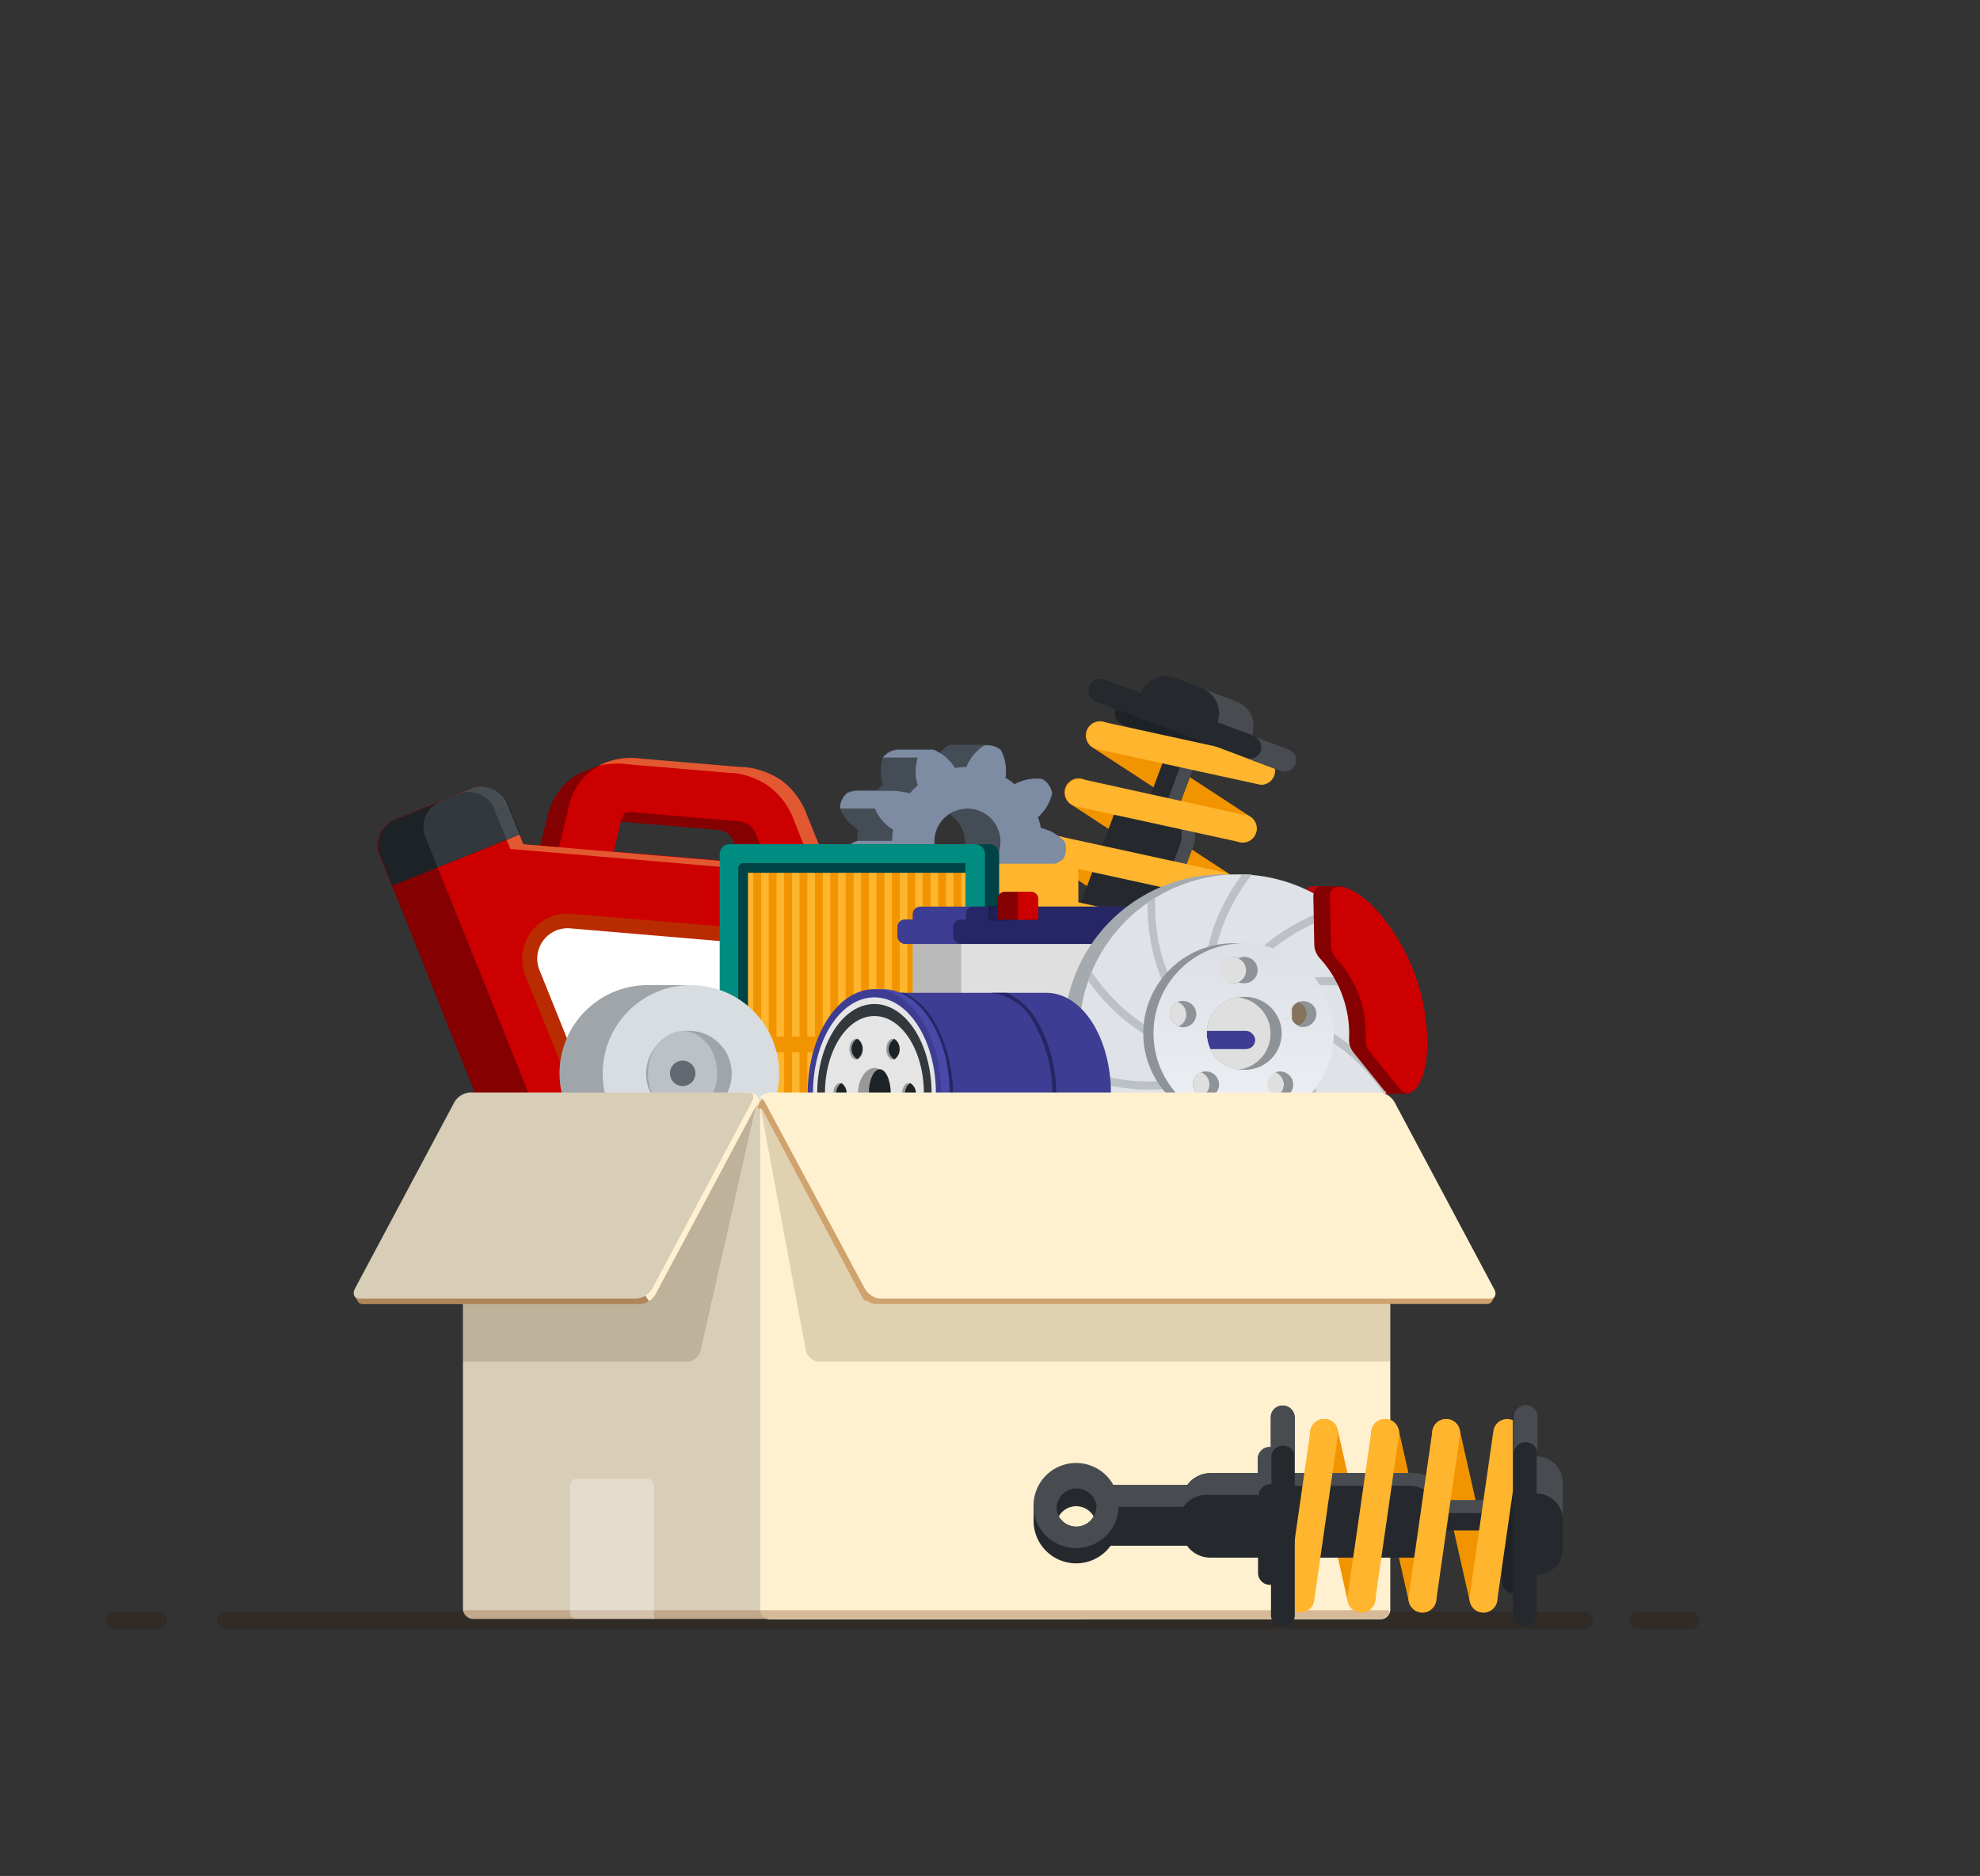 <svg xmlns="http://www.w3.org/2000/svg" xmlns:xlink="http://www.w3.org/1999/xlink" viewBox="0 0 166.5 157.77"><rect x="0" y="0" width="166.5" height="157.77" fill="#333333" stroke="none"/><defs><style>.cls-1{fill:#281400;opacity:0.25;}.cls-1,.cls-10,.cls-12,.cls-13,.cls-14,.cls-15,.cls-16,.cls-19,.cls-2,.cls-20,.cls-24,.cls-26,.cls-29,.cls-3,.cls-33,.cls-34,.cls-35,.cls-36,.cls-38,.cls-4,.cls-40,.cls-41,.cls-42,.cls-43,.cls-44,.cls-45,.cls-46,.cls-47,.cls-48,.cls-49,.cls-5,.cls-50,.cls-51,.cls-52,.cls-56,.cls-57,.cls-58,.cls-59,.cls-6,.cls-7,.cls-8,.cls-9{fill-rule:evenodd;}.cls-2{fill:#850000;}.cls-3{fill:#c00;}.cls-4{fill:#e25931;}.cls-11,.cls-5{fill:#1d2227;}.cls-6{fill:#b92b00;}.cls-37,.cls-59,.cls-7{fill:#fff;}.cls-55,.cls-8{fill:#33383d;}.cls-9{fill:#474c50;}.cls-10{fill:#f29400;}.cls-12{fill:#25292d;}.cls-13{fill:#484c51;}.cls-14,.cls-17{fill:#ffb52e;}.cls-15{fill:#444c56;}.cls-16{fill:#7d8ca2;}.cls-18{fill:#fcd175;}.cls-19{fill:#004346;}.cls-20{fill:#008c80;}.cls-21{fill:#9fa5a9;}.cls-22{fill:#d8dde1;}.cls-23,.cls-48{fill:#bcc1c6;}.cls-24{fill:#626970;}.cls-25{fill:#85735e;}.cls-26{fill:#b9b9b9;}.cls-27{fill:#2c5680;}.cls-28,.cls-51{fill:#3d3d93;}.cls-29{fill:#dfdfdf;}.cls-30,.cls-33{fill:#336698;}.cls-31,.cls-52{fill:#262666;}.cls-32{stroke:#000;stroke-miterlimit:22.93;stroke-width:0.22px;}.cls-32,.cls-41{opacity:0.15;}.cls-34{fill:#4683c1;}.cls-35{fill:#007fb9;}.cls-36{fill:#0095db;}.cls-37{opacity:0.1;}.cls-38{fill:#e18529;}.cls-39,.cls-43{fill:#d8cdb6;}.cls-40{fill:#fff1d0;}.cls-41{fill:#351b00;}.cls-42{fill:#b0855a;}.cls-44{fill:#cfa26e;}.cls-45{fill:#b60a0f;}.cls-46{fill:#a5aaaf;}.cls-47{fill:#dfe2e6;}.cls-49{fill:#8e9398;}.cls-50{fill:url(#GradientFill_5);}.cls-53{fill:#4949aa;}.cls-54{fill:#e5e5e5;}.cls-56{fill:#989898;}.cls-57{fill:#366ea0;}.cls-58{fill:#b08865;opacity:0.52;}.cls-59{opacity:0.3;}</style><linearGradient id="GradientFill_5" x1="104.54" y1="79.65" x2="104.54" y2="97.54" gradientUnits="userSpaceOnUse"><stop offset="0" stop-color="#dde0e6"/><stop offset="1" stop-color="#f0f4f8"/></linearGradient></defs><g id="Spare_Parts" data-name="Spare Parts"><path class="cls-1" d="M9.55,135.55h3.84a.73.73,0,0,1,0,1.45H9.55a.73.73,0,0,1,0-1.45Zm9.34,0H133.3a.73.73,0,0,1,0,1.45H18.89a.73.73,0,0,1,0-1.45Zm118.75,0h4.63a.73.73,0,0,1,0,1.45h-4.63A.73.73,0,0,1,137.64,135.55Z"/><path class="cls-2" d="M49.27,74.4a2.28,2.28,0,0,1-4.42-1.08L46,68.83a5.61,5.61,0,0,1,2-3.33,4.32,4.32,0,0,1,1.23-.67L51,64.11a6,6,0,0,1,2.76-.29l8.63.73.28,0a6.79,6.79,0,0,1,2.94,1.07,6.25,6.25,0,0,1,2.2,2.94l3.14,7.79a2.18,2.18,0,0,1-1.15,2.93l-1.87.75a2.28,2.28,0,0,1-3-1.26L61.78,71a2,2,0,0,0-.58-.91,2.51,2.51,0,0,0-1-.31l-8.62-.73a1.52,1.52,0,0,0-.88.07,1.54,1.54,0,0,0-.33.77Z"/><path class="cls-2" d="M63.14,73.75c2.68.23,4.63,1.51,5.37,3.36l6.55,16.25c.67,1.65-.47,3.69-2.53,4.52l-22.19,8.94c-2.06.83-4.29.16-5-1.49l-8-19.86-2-5.06-3.51-8.7a2.37,2.37,0,0,1,1.61-2.87L37,67.4a2.35,2.35,0,0,1,3.14.95l1.45,3.58Z"/><path class="cls-3" d="M70.91,76.15l.08.21,6.47,16c.67,1.66-.48,3.69-2.54,4.52L54.2,105.27c-2.07.83-4.3.16-5-1.5Q42.47,87,35.68,70.16a2.37,2.37,0,0,1,1.61-2.87l2.12-.85a2.37,2.37,0,0,1,3.15.94L44,71l3,.26.77-3.13a5.18,5.18,0,0,1,6-4.3l8.63.73.28,0a6.79,6.79,0,0,1,2.94,1.07,6.2,6.2,0,0,1,2.2,2.94l3.06,7.58Zm-19.3-4.54,13,1.1-1-2.44a2,2,0,0,0-.58-.9,2.51,2.51,0,0,0-1-.31l-8.62-.73a1.52,1.52,0,0,0-.88.07,1.5,1.5,0,0,0-.33.77Z"/><path class="cls-4" d="M50.35,64.4a5.86,5.86,0,0,1,3.45-.61l8.63.73.28,0a6.79,6.79,0,0,1,2.94,1.07,6.2,6.2,0,0,1,2.2,2.94l2.88,7.12h0a4.54,4.54,0,0,1,.21.45l6.55,16.24c.67,1.66-.48,3.69-2.54,4.52l-1.09.44c2.07-.83,3.21-2.86,2.54-4.52L69.82,76.59c-.75-1.86-2.69-3.14-5.38-3.36L42.92,71.4l-1.45-3.58a2.37,2.37,0,0,0-3.15-.95l1.09-.43a2.37,2.37,0,0,1,3.15.94L44,71l21.53,1.83a7.72,7.72,0,0,1,3.12.89L66.77,69a6.22,6.22,0,0,0-2.21-2.94A6.66,6.66,0,0,0,61.62,65l-.28,0-8.62-.73A6.67,6.67,0,0,0,50.35,64.4Z"/><path class="cls-5" d="M33,74.49l-1.12-2.78a2.37,2.37,0,0,1,1.61-2.87l6-2.4a2.37,2.37,0,0,1,3.15.94l1.12,2.78Z"/><path class="cls-6" d="M63.54,78.14a5.75,5.75,0,0,1,4.62,3.52l3.33,8.26a3.77,3.77,0,0,1-2.08,4.9l-13.78,5.55a3.77,3.77,0,0,1-4.9-2.08L44.15,82a3.82,3.82,0,0,1,4-5.14Z"/><path class="cls-7" d="M63.44,79.39,48,78.08a2.56,2.56,0,0,0-2.67,3.42l6.57,16.32a2.53,2.53,0,0,0,3.27,1.39l13.78-5.56a2.51,2.51,0,0,0,1.39-3.26L67,82.13A4.5,4.5,0,0,0,63.44,79.39Z"/><path class="cls-8" d="M36.8,72.94l-1.12-2.78a2.37,2.37,0,0,1,1.61-2.87l2.12-.85a2.37,2.37,0,0,1,3.15.94l1.12,2.78Z"/><path class="cls-9" d="M38.32,66.87l1.09-.43a2.37,2.37,0,0,1,3.15.94l1.12,2.78-1.09.44-1.12-2.78A2.37,2.37,0,0,0,38.32,66.87Z"/><path class="cls-10" d="M91.86,62.85a1.17,1.17,0,0,1,1.28-2l12,7.83a1.17,1.17,0,1,1-1.28,2l-12-7.82Zm-1.8,4.8,12,7.83a1.17,1.17,0,0,0,1.28-2l-12-7.83a1.17,1.17,0,0,0-1.28,2Zm-1.8,4.81,11.95,7.82a1.16,1.16,0,0,0,1.62-.34,1.18,1.18,0,0,0-.34-1.62L89.54,70.5a1.17,1.17,0,0,0-1.28,2Z"/><rect class="cls-11" x="98.67" y="55.06" width="2.77" height="13.01" rx="0.93" transform="translate(7.31 133.66) rotate(-69.46)"/><path class="cls-12" d="M92.67,88.55l-3,8.11a2.56,2.56,0,0,1-3.29,1.5h0a2.56,2.56,0,0,1-1.49-3.29l3-8.11a2.42,2.42,0,0,1-.26-2.19l6-15.95a2.41,2.41,0,0,1,3.1-1.41l-.11,0,1.88-5,2.4.9-1.88,5-.12,0a2.41,2.41,0,0,1,1.41,3.1l-6,15.95a2.42,2.42,0,0,1-1.64,1.48ZM87.41,95a1.68,1.68,0,0,0-1.07,2.84A1.68,1.68,0,0,0,87.41,95Z"/><path class="cls-13" d="M92.72,88.55,90.5,94.46a9.5,9.5,0,0,0-1.58-1l2-5.24a2.44,2.44,0,0,0,1.64-1.48l2-5.43.9-.24,3.76-10a2.42,2.42,0,0,0-1.41-3.1l.12,0,1.88-5-1.39-.52.1-.27,2.4.9-1.88,5-.11,0a2.43,2.43,0,0,1,1.41,3.11l-6,15.94a2.38,2.38,0,0,1-1.63,1.48Zm2.85-21.47.06,0,0,0Z"/><path class="cls-12" d="M87.69,92.83a3.57,3.57,0,0,1-1,6.91l-.11.3-1.36-.52a3.57,3.57,0,1,1,2.5-6.69ZM87.55,95a1.68,1.68,0,0,0-1.07,2.84A1.68,1.68,0,0,0,87.55,95Z"/><path class="cls-13" d="M89.06,93.34a3.58,3.58,0,1,1-4.6,2.09,3.56,3.56,0,0,1,4.6-2.09ZM87.55,95a1.68,1.68,0,0,0-1.07,2.84A1.68,1.68,0,0,0,87.55,95Z"/><path class="cls-12" d="M88.29,95.07a1.75,1.75,0,0,0-.74-.1,1.68,1.68,0,0,1-1.07,2.84,1.6,1.6,0,0,0,.63.41,1.68,1.68,0,0,0,1.18-3.15Z"/><path class="cls-14" d="M106.5,63.75A1.17,1.17,0,0,1,106,66L92.25,63a1.17,1.17,0,0,1,.5-2.29l13.75,3Zm-1.8,4.8L91,65.53a1.17,1.17,0,0,0-.5,2.29l13.74,3a1.17,1.17,0,1,0,.51-2.29Zm-1.8,4.8a1.17,1.17,0,1,1-.51,2.29l-13.74-3a1.17,1.17,0,0,1,.5-2.29l13.75,3Zm-1.8,4.81-13.75-3a1.17,1.17,0,0,0-.5,2.29l13.74,3a1.17,1.17,0,1,0,.51-2.29Z"/><path class="cls-12" d="M85,78.12l2.33.88,0,.08h0a1,1,0,0,0,.6,1.33l9,3.36a1,1,0,0,0,1.33-.6h0a.29.29,0,0,0,0-.09l2.34.87a1,1,0,0,0,1.24-.56h0a1,1,0,0,0-.57-1.24L85.66,76.32a1,1,0,0,0-1.24.56h0A1,1,0,0,0,85,78.12Z"/><path class="cls-12" d="M105.27,61.87A2.21,2.21,0,0,0,104,59l-5.21-2a2.23,2.23,0,0,0-2.84,1.29l-3.1-1.16a1,1,0,0,0-1.24.56h0A1,1,0,0,0,92.14,59l15.56,5.83a1,1,0,0,0,1.24-.57h0a1,1,0,0,0-.57-1.24Z"/><path class="cls-13" d="M93.92,82.68l2.93,1.09a1,1,0,0,0,1.33-.6h0a.29.29,0,0,0,0-.09l2.34.87a1,1,0,0,0,1.24-.56h0a1,1,0,0,0-.57-1.24l-2.92-1.1a1,1,0,0,1-.68,1.81L95.28,82l0,.09h0a1,1,0,0,1-1.33.61Zm11.35-20.81A2.21,2.21,0,0,0,104,59l-2.92-1.1a2.23,2.23,0,0,1,1.3,2.84l2.92,1.09Zm-.5,1.87,2.93,1.1a1,1,0,0,0,1.24-.57h0a1,1,0,0,0-.57-1.24l-2.92-1.09a1,1,0,0,1,.56,1.24h0A1,1,0,0,1,104.77,63.74Z"/><path class="cls-15" d="M75.44,78a3.52,3.52,0,0,0-.83,1.85H71.85a2.07,2.07,0,0,0-.35,0A1.71,1.71,0,0,0,70.57,81a4,4,0,0,0,1.09,2.13,5.43,5.43,0,0,0-.18.82,3.86,3.86,0,0,0-1.89,1.42,1.72,1.72,0,0,0,.32,1.45,3.93,3.93,0,0,0,2.35.47,4.2,4.2,0,0,0,.52.66,3.93,3.93,0,0,0-.07,2.36A1.73,1.73,0,0,0,74,91h2.91V89.62A3.44,3.44,0,0,0,78.52,91a.27.27,0,0,0,.13,0h2.93c0-4.07.2-8,2.1-11.16H80.84a1,1,0,0,1-.7-.67h1.65V76.5a3.3,3.3,0,0,0,1.82.64h2.93c0-3.23-3.51-8.41-3.51-14.5-1,0-2,0-3,0a.53.53,0,0,0-.2,0c-1.39.73-1.38,2.67-1.38.35H75.48a1.77,1.77,0,0,0-1.23.65,3.8,3.8,0,0,0,0,2.34c-.17.15-.33.3-.48.46H72.1a2.34,2.34,0,0,0-.83.18A1.67,1.67,0,0,0,70.64,68a3.8,3.8,0,0,0,1.53,1.78,5.86,5.86,0,0,0-.08.94,3.77,3.77,0,0,0-1.82,1.49,1.66,1.66,0,0,0,.39,1.43A2.57,2.57,0,0,0,72,74h1a8,8,0,0,0,.53.76,3.85,3.85,0,0,0-.43,2.31,1.73,1.73,0,0,0,1.17.85Zm2-.26h-.27c0-1.14,0-.71.27,0Zm2.39-9.27a2.8,2.8,0,0,1,0,4.75,2.8,2.8,0,0,1,0-4.75Zm-2.1,14.46a2.1,2.1,0,0,1,.48.58,2.26,2.26,0,0,1-.48,2.83,2.44,2.44,0,0,1-.47-.58A2.25,2.25,0,0,1,77.75,82.89Z"/><path class="cls-16" d="M81.24,64.51a5.64,5.64,0,0,0-.93.08,3.9,3.9,0,0,0-1.78-1.53l-.11,0H75.48a1.77,1.77,0,0,0-1.23.65h2.93a3.8,3.8,0,0,0,0,2.34,7.06,7.06,0,0,0-.67.67,6.7,6.7,0,0,0-1.5-.21H72.1a2.34,2.34,0,0,0-.83.18A1.67,1.67,0,0,0,70.64,68h2.93a3.8,3.8,0,0,0,1.53,1.78,5.86,5.86,0,0,0-.08.94H72.09a3.77,3.77,0,0,0-1.82,1.49H73.2a1.66,1.66,0,0,0,.39,1.43A3.83,3.83,0,0,0,75.9,74a5.91,5.91,0,0,0,.54.77A3.85,3.85,0,0,0,76,77.11a1.7,1.7,0,0,0,1.21.85,3.83,3.83,0,0,0,2-1.2,6.75,6.75,0,0,0,.91.24,3.77,3.77,0,0,0,1.15,2,1.68,1.68,0,0,0,1.48-.13,3.87,3.87,0,0,0,.77-2.21,7.38,7.38,0,0,0,.85-.4,3.83,3.83,0,0,0,2.2.83,1.69,1.69,0,0,0,1.05-1,3.83,3.83,0,0,0-.83-2.2,6,6,0,0,0,.4-.85,3.81,3.81,0,0,0,2.21-.78,1.68,1.68,0,0,0,.13-1.48,3.82,3.82,0,0,0-2-1.14,6.39,6.39,0,0,0-.25-.91,3.83,3.83,0,0,0,1.2-2,1.71,1.71,0,0,0-.85-1.22,3.85,3.85,0,0,0-2.31.44,5.91,5.91,0,0,0-.77-.54,3.8,3.8,0,0,0-.38-2.32,1.69,1.69,0,0,0-1.43-.38,3.88,3.88,0,0,0-1.49,1.82Zm-6.63,15.3h0a4.13,4.13,0,0,1,2.11.61,4.86,4.86,0,0,1,.76-.37,3.94,3.94,0,0,1,1-2.18,1.7,1.7,0,0,1,1.49,0,3.89,3.89,0,0,1,1,2.15,5.28,5.28,0,0,1,.83.4,3.9,3.9,0,0,1,2.32-.57A1.68,1.68,0,0,1,85,81a3.8,3.8,0,0,1-1.11,2.08,1.42,1.42,0,0,1,.07.22,6,6,0,0,1,.12.61,3.89,3.89,0,0,1,1.89,1.46,1.67,1.67,0,0,1-.34,1.44,3.93,3.93,0,0,1-2.33.44,4.2,4.2,0,0,1-.52.66,4,4,0,0,1,0,2.39,1.63,1.63,0,0,1-1.34.63,3.85,3.85,0,0,1-1.8-1.53,5.89,5.89,0,0,1-.84,0A4,4,0,0,1,77,91a1.7,1.7,0,0,1-1.33-.66A3.93,3.93,0,0,1,75.71,88a4.2,4.2,0,0,1-.52-.66,3.93,3.93,0,0,1-2.35-.47,1.83,1.83,0,0,1-.37-1.31H69.54a.38.38,0,0,1,0-.14A3.86,3.86,0,0,1,71.48,84h2.93a5.43,5.43,0,0,1,.18-.82A4,4,0,0,1,73.5,81v-.06H70.57a1.75,1.75,0,0,1,.93-1.1,2.07,2.07,0,0,1,.35,0h2.76Zm3.14,3.08a2.27,2.27,0,0,0,0,3.39h0a2.27,2.27,0,0,0,2.61.25,2.26,2.26,0,0,0-2.26-3.91,2.81,2.81,0,0,0-.35.25Zm2.1-14.46A3.18,3.18,0,0,1,81.34,68a2.79,2.79,0,1,1,0,5.58,2.67,2.67,0,0,1-1.45-.42,2.8,2.8,0,0,1,0-4.75Z"/><rect class="cls-17" x="61.67" y="72.64" width="29.01" height="30.41" rx="0.73"/><rect class="cls-18" x="62.53" y="71.84" width="20.66" height="32"/><path class="cls-19" d="M82.37,72.67h-19V103h19V72.67ZM62.53,71H83.2a.83.83,0,0,1,.82.83v32a.83.83,0,0,1-.82.83H62.53a.83.83,0,0,1-.82-.83v-32A.83.83,0,0,1,62.53,71Z"/><rect class="cls-17" x="61.35" y="71.84" width="20.66" height="32"/><path class="cls-20" d="M81.19,72.67h-19V103h19V72.67ZM61.35,71H82a.83.83,0,0,1,.83.83v32a.83.83,0,0,1-.83.83H61.35a.83.83,0,0,1-.83-.83v-32A.83.83,0,0,1,61.35,71Z"/><polygon class="cls-10" points="77.59 102.69 77.59 88.5 76.96 88.5 76.96 102.69 76.3 102.69 76.3 88.5 75.66 88.5 75.66 102.69 75 102.69 75 88.5 74.37 88.5 74.37 102.69 73.7 102.69 73.7 88.5 73.07 88.5 73.07 102.69 72.41 102.69 72.41 88.5 71.78 88.5 71.78 102.69 71.11 102.69 71.11 88.5 70.48 88.5 70.48 102.69 69.82 102.69 69.82 88.5 69.19 88.5 69.19 102.69 68.53 102.69 68.53 88.5 67.89 88.5 67.89 102.69 67.23 102.69 67.23 88.5 66.6 88.5 66.6 102.69 65.94 102.69 65.94 88.5 65.3 88.5 65.3 102.69 64.64 102.69 64.64 88.5 64.01 88.5 64.01 102.69 63.34 102.69 63.34 88.5 62.53 88.5 62.53 87.18 63.34 87.18 63.34 72.99 64.01 72.99 64.01 87.18 64.64 87.18 64.64 72.99 65.3 72.99 65.3 87.18 65.94 87.18 65.94 72.99 66.6 72.99 66.6 87.18 67.23 87.18 67.23 72.99 67.89 72.99 67.89 87.18 68.53 87.18 68.53 72.99 69.19 72.99 69.19 87.18 69.82 87.18 69.82 72.99 70.48 72.99 70.48 87.18 71.11 87.18 71.11 72.99 71.78 72.99 71.78 87.18 72.41 87.18 72.41 72.99 73.07 72.99 73.07 87.18 73.7 87.18 73.7 72.99 74.37 72.99 74.37 87.18 75 87.18 75 72.99 75.66 72.99 75.66 87.18 76.3 87.18 76.3 72.99 76.96 72.99 76.96 87.18 77.59 87.18 77.59 72.99 78.25 72.99 78.25 87.18 78.89 87.18 78.89 72.99 79.55 72.99 79.55 87.18 80.18 87.18 80.18 72.99 80.84 72.99 80.84 87.18 81.19 87.18 81.19 88.5 80.84 88.5 80.84 102.69 80.18 102.69 80.18 88.5 79.55 88.5 79.55 102.69 78.89 102.69 78.89 88.5 78.25 88.5 78.25 102.69 77.59 102.69"/><path class="cls-19" d="M81.19,73.4H62.9v28.88H81.19v.83H62.49a.41.41,0,0,1-.41-.42V73a.41.41,0,0,1,.41-.41h18.7Z"/><rect class="cls-21" x="54.12" y="82.85" width="4.07" height="2.7" rx="0.08"/><rect class="cls-21" x="54.12" y="95" width="4.07" height="2.7" rx="0.08"/><circle class="cls-21" cx="54.47" cy="90.27" r="7.42"/><circle class="cls-22" cx="58.1" cy="90.27" r="7.42"/><circle class="cls-21" cx="58.1" cy="90.27" r="3.61" transform="matrix(0.13, -0.99, 0.99, 0.13, -38.99, 136.08)"/><ellipse class="cls-23" cx="57.4" cy="90.27" rx="2.91" ry="3.55"/><path class="cls-24" d="M57.4,91.34a1.07,1.07,0,1,0-1.06-1.07A1.07,1.07,0,0,0,57.4,91.34Z"/><circle class="cls-25" cx="104.77" cy="88.82" r="9.68" transform="translate(-15.23 155.66) rotate(-69.41)"/><path class="cls-26" d="M76.75,79.39H106l2.69,17.54H76.75Z"/><rect class="cls-27" x="75.79" y="95.96" width="29.73" height="1.98" rx="0.63"/><rect class="cls-28" x="76.75" y="76.25" width="20.19" height="2.06" rx="0.63"/><rect class="cls-28" x="75.46" y="77.33" width="29.73" height="2.06" rx="0.63"/><path class="cls-29" d="M80.83,79.39h27.81V97.94H80.83Z"/><rect class="cls-30" x="79.87" y="95.97" width="29.73" height="1.96" rx="0.63"/><rect class="cls-31" x="81.22" y="76.25" width="27.43" height="2.06" rx="0.63"/><rect class="cls-32" x="99.97" y="76.25" width="1.54" height="1.09"/><rect class="cls-31" x="80.15" y="77.33" width="29.73" height="2.06" rx="0.63"/><polygon class="cls-33" points="75.94 96.19 76.75 95.62 80.83 95.62 80.83 96.19 75.94 96.19"/><polygon class="cls-34" points="80.03 96.19 80.83 95.62 108.64 95.62 109.44 96.19 80.03 96.19"/><path class="cls-35" d="M101.26,75h2.17a.64.64,0,0,1,.63.64v1.71h-3.44V75.62A.64.64,0,0,1,101.26,75Z"/><path class="cls-36" d="M102.34,75h1.09a.64.64,0,0,1,.63.64v1.71h-1.72Z"/><rect class="cls-32" x="83.19" y="76.25" width="1.54" height="1.09"/><path class="cls-2" d="M84.5,75h2.17a.64.64,0,0,1,.64.64v1.71H83.87V75.62A.64.64,0,0,1,84.5,75Z"/><path class="cls-3" d="M85.59,75h1.08a.64.64,0,0,1,.64.64v1.71H85.59Z"/><rect class="cls-37" x="98.64" y="77.33" width="10" height="1.01" rx="0.51"/><polygon class="cls-38" points="93.99 83.38 96.52 83.38 94.99 86.78 97.36 86.78 93 93.05 94.38 88.13 92.73 88.13 93.99 83.38"/><path class="cls-33" d="M85.29,86.7h1.27V85.43a.77.77,0,0,1,.76-.77h0a.78.78,0,0,1,.77.77V86.7h1.27a.76.76,0,0,1,.76.76h0a.77.77,0,0,1-.76.77H88.09V89.5a.77.77,0,0,1-.77.76h0a.76.76,0,0,1-.76-.76V88.23H85.29a.78.78,0,0,1-.77-.77h0A.77.77,0,0,1,85.29,86.7Z"/><rect class="cls-28" x="100.08" y="86.7" width="5.47" height="1.53" rx="0.77"/><rect class="cls-39" x="38.93" y="92.94" width="52.99" height="43.21" rx="0.83"/><path class="cls-40" d="M116.08,93a.83.83,0,0,1,.83.83v41.53a.83.83,0,0,1-.83.83H64.76a.84.84,0,0,1-.84-.83V92.94Z"/><path class="cls-41" d="M38.93,114.52H57.86a1.28,1.28,0,0,0,1.07-1l4.55-20.13c.12-.57-.15-1-.61-1-16.06,0-23.94.54-23.94,15.69Z"/><path class="cls-40" d="M53.86,109.68a1.64,1.64,0,0,0,1.27-.84l8.48-15.9h.28c0-.63-.24-1.06-1-1.06l-23.18.47c-.45,0-1.63.45-1.27.83Z"/><path class="cls-42" d="M30.53,109.68H53.86a1.42,1.42,0,0,0,.72-.25l-5.7-8.16-14.91.4L29.81,109l.33.53A.52.52,0,0,0,30.53,109.68Z"/><path class="cls-43" d="M30.24,109.21H53.57a1.66,1.66,0,0,0,1.28-.84L63.2,92.71c.21-.39.24-.83-.31-.83H39.48a1.67,1.67,0,0,0-1.28.83l-8.35,15.66C29.61,108.83,29.79,109.21,30.24,109.21Z"/><path class="cls-41" d="M116.91,114.51H68.74a1.22,1.22,0,0,1-1-1.06L63.92,92.94c2.5-2.06,46.15-.5,53-.44Z"/><path class="cls-44" d="M125,109.67H73.66a1.4,1.4,0,0,1-.76-.28h0l0,0h-.19l0,0h0l0,0h0l0,0h0l-.1-.11h0l-.1-.17h0v0l-8.46-15.9a.26.26,0,0,1-.31,0c0-1,1.09-.94,1.35-.94l50.79.35c.43-.17,1,.37,1.28.83L125.72,109l-.31.51A.49.49,0,0,1,125,109.67Z"/><path class="cls-45" d="M118,81.66a16.85,16.85,0,0,0-2.86-4.89c-1.25-1.47-2.52-2.25-3.34-2.24h-1.36c-.49,0-.79.32-.78.92l.08,4a1.74,1.74,0,0,0,.4,1.06,9.5,9.5,0,0,1,2.52,6.94,1.75,1.75,0,0,0,.38,1.07l2.48,3.07a.91.91,0,0,0,.68.4h1.38c.63-.51,1.36-2.77,1.37-4.7A16.78,16.78,0,0,0,118,81.66Z"/><path class="cls-46" d="M102.84,73.54A13.37,13.37,0,1,1,89.47,86.9a13.37,13.37,0,0,1,13.37-13.36Zm4.67,18.56a1.1,1.1,0,0,0,.24-1.54,1.13,1.13,0,0,0-.49-.38,1.49,1.49,0,0,0-.24.14,1.11,1.11,0,0,0,.24,1.91,1.19,1.19,0,0,0,.25-.13Zm1.69-5.81a1.1,1.1,0,0,0,0-2.05,1.1,1.1,0,0,0-.65,1.36,1.11,1.11,0,0,0,.65.69Zm-5.06-5.73a1.1,1.1,0,1,0,.7,1,1.1,1.1,0,0,0-.7-1ZM101,90.18a1,1,0,0,0-.48.38,1.1,1.1,0,0,0,.24,1.54,1.41,1.41,0,0,0,.24.13,1.06,1.06,0,0,0,.49-.38,1.09,1.09,0,0,0-.24-1.53,1.23,1.23,0,0,0-.25-.14Zm-1.93-5.94a1.08,1.08,0,0,0-.64.68,1.11,1.11,0,0,0,.64,1.37,1.11,1.11,0,0,0,0-2.05Zm5.09,5.7a3.06,3.06,0,1,0-2.68-3A3.05,3.05,0,0,0,104.17,89.94Z"/><path class="cls-47" d="M104.13,73.54A13.37,13.37,0,1,1,90.76,86.9a13.37,13.37,0,0,1,13.37-13.36Zm3.38,18.56a1.1,1.1,0,0,0,.24-1.54,1.13,1.13,0,0,0-.49-.38,1.49,1.49,0,0,0-.24.14,1.11,1.11,0,0,0,.24,1.91,1.19,1.19,0,0,0,.25-.13Zm1.69-5.81a1.1,1.1,0,0,0,0-2.05,1.1,1.1,0,0,0-.65,1.36,1.11,1.11,0,0,0,.65.69Zm-5.06-5.73a1.1,1.1,0,1,0,.7,1,1.1,1.1,0,0,0-.7-1ZM101,90.18a1,1,0,0,0-.48.38,1.1,1.1,0,0,0,.24,1.54,1.41,1.41,0,0,0,.24.13,1.06,1.06,0,0,0,.49-.38,1.09,1.09,0,0,0-.24-1.53,1.23,1.23,0,0,0-.25-.14Zm-1.93-5.94a1.08,1.08,0,0,0-.64.68,1.11,1.11,0,0,0,.64,1.37,1.11,1.11,0,0,0,0-2.05Zm5.09,5.7a3.06,3.06,0,1,0-2.68-3A3.05,3.05,0,0,0,104.17,89.94Z"/><path class="cls-48" d="M104.45,73.54l.82,0h0a16.89,16.89,0,0,0-1.87,3,15,15,0,0,0-1.14,3.22.34.34,0,0,1-.41.26.33.33,0,0,1-.25-.41,15.37,15.37,0,0,1,1.2-3.37,17,17,0,0,1,1.66-2.71Zm7.79,2.74c.22.16.43.34.64.52h0a17.47,17.47,0,0,0-3.25,1.29A15,15,0,0,0,106.8,80a.34.34,0,0,1-.45-.51,15.69,15.69,0,0,1,3-2,16.86,16.86,0,0,1,2.93-1.21Zm4.7,6.8c.08.26.15.52.21.79h0a17.24,17.24,0,0,0-3.39-.87,15,15,0,0,0-3.42-.09.34.34,0,0,1-.37-.31.35.35,0,0,1,.31-.37,15.88,15.88,0,0,1,3.58.1,17,17,0,0,1,3.09.75Zm-.19,8.26c-.09.26-.19.51-.3.76h0a16.69,16.69,0,0,0-2.23-2.69,15.24,15.24,0,0,0-2.71-2.08.34.34,0,0,1,.34-.59,15.14,15.14,0,0,1,2.84,2.19,17.35,17.35,0,0,1,2.07,2.42Zm-5,6.56a17.36,17.36,0,0,0-.25-3.16,15.42,15.42,0,0,0-1-3.44.34.34,0,0,0-.44-.18.33.33,0,0,0-.18.45,15.07,15.07,0,0,1,1,3.28,16.8,16.8,0,0,1,.22,3.49h0a8.18,8.18,0,0,0,.69-.45Zm-7.91,2.37-.82,0h0a16.89,16.89,0,0,0,1.87-3A15,15,0,0,0,106,94a.33.33,0,0,1,.4-.25.35.35,0,0,1,.26.41,16.1,16.1,0,0,1-1.2,3.37,17.75,17.75,0,0,1-1.66,2.71ZM96,97.53c-.22-.16-.43-.34-.64-.52h0a17.2,17.2,0,0,0,3.25-1.29,15,15,0,0,0,2.82-1.94.34.34,0,0,1,.48,0,.34.34,0,0,1,0,.48,15.62,15.62,0,0,1-3,2A17.29,17.29,0,0,1,96,97.53Zm-4.7-6.8c-.08-.26-.15-.52-.21-.79h0a17.24,17.24,0,0,0,3.39.87,15,15,0,0,0,3.42.09.33.33,0,0,1,.37.31.34.34,0,0,1-.31.37,15.88,15.88,0,0,1-3.58-.1,17.37,17.37,0,0,1-3.09-.75Zm.2-8.26c.09-.26.19-.51.29-.76h0a16.7,16.7,0,0,0,2.23,2.68,14.91,14.91,0,0,0,2.72,2.09.34.34,0,0,1-.35.59,16,16,0,0,1-2.84-2.19,17.19,17.19,0,0,1-2.06-2.42Zm5-6.56a17.36,17.36,0,0,0,.25,3.16,15.42,15.42,0,0,0,1,3.44.34.34,0,0,0,.63-.27,14,14,0,0,1-1-3.28,16.8,16.8,0,0,1-.23-3.49h0Q96.88,75.67,96.53,75.91Z"/><path class="cls-49" d="M103.72,79.33a7.58,7.58,0,1,1-7.58,7.57,7.58,7.58,0,0,1,7.58-7.57Zm3.79,12.77a1.1,1.1,0,0,0,.24-1.54,1.13,1.13,0,0,0-.49-.38,1.49,1.49,0,0,0-.24.14,1.11,1.11,0,0,0,.24,1.91,1.19,1.19,0,0,0,.25-.13Zm1.69-5.81a1.1,1.1,0,0,0,0-2.05,1.1,1.1,0,0,0-.65,1.36,1.11,1.11,0,0,0,.65.69Zm-5.06-5.73a1.1,1.1,0,1,0,.7,1,1.1,1.1,0,0,0-.7-1ZM101,90.18a1,1,0,0,0-.48.38,1.1,1.1,0,0,0,.24,1.54,1.41,1.41,0,0,0,.24.13,1.06,1.06,0,0,0,.49-.38,1.09,1.09,0,0,0-.24-1.53,1.23,1.23,0,0,0-.25-.14Zm-1.93-5.94a1.08,1.08,0,0,0-.64.68,1.11,1.11,0,0,0,.64,1.37,1.11,1.11,0,0,0,0-2.05Zm5.09,5.7a3.06,3.06,0,1,0-2.68-3A3.05,3.05,0,0,0,104.17,89.94Z"/><path class="cls-50" d="M104.54,79.33A7.58,7.58,0,1,1,97,86.9a7.57,7.57,0,0,1,7.57-7.57Zm3,12.77a1.1,1.1,0,0,0,.24-1.54,1.13,1.13,0,0,0-.49-.38,1.49,1.49,0,0,0-.24.14,1.11,1.11,0,0,0,.24,1.91,1.19,1.19,0,0,0,.25-.13Zm1.69-5.81a1.1,1.1,0,0,0,0-2.05,1.1,1.1,0,0,0-.65,1.36,1.11,1.11,0,0,0,.65.69Zm-5.06-5.73a1.1,1.1,0,1,0,.7,1,1.1,1.1,0,0,0-.7-1ZM101,90.18a1,1,0,0,0-.48.38,1.1,1.1,0,0,0,.24,1.54,1.41,1.41,0,0,0,.24.13,1.06,1.06,0,0,0,.49-.38,1.09,1.09,0,0,0-.24-1.53,1.23,1.23,0,0,0-.25-.14Zm-1.93-5.94a1.08,1.08,0,0,0-.64.68,1.11,1.11,0,0,0,.64,1.37,1.11,1.11,0,0,0,0-2.05Zm5.09,5.7a3.06,3.06,0,1,0-2.68-3A3.05,3.05,0,0,0,104.17,89.94Z"/><path class="cls-49" d="M104.54,83.85a3.06,3.06,0,1,1,0,6.11,2.3,2.3,0,0,1-.37,0,3.06,3.06,0,0,0,0-6.07A2.3,2.3,0,0,1,104.54,83.85Z"/><path class="cls-49" d="M108.32,92.1a1.1,1.1,0,0,1-1.06.13,1.19,1.19,0,0,0,.25-.13,1.1,1.1,0,0,0,.24-1.54,1.13,1.13,0,0,0-.49-.38,1.11,1.11,0,0,1,1.06,1.92Z"/><path class="cls-49" d="M101,90.18a1.13,1.13,0,0,1,1.06.14,1.09,1.09,0,0,1,.24,1.53,1.1,1.1,0,0,1-1.3.38,1.06,1.06,0,0,0,.49-.38,1.09,1.09,0,0,0-.24-1.53,1.23,1.23,0,0,0-.25-.14Z"/><path class="cls-49" d="M99.08,84.24a1.13,1.13,0,0,1,.75,0,1.1,1.1,0,0,1-.68,2.1l-.07,0a1.11,1.11,0,0,0,0-2.05Z"/><path class="cls-49" d="M104.54,80.48a1.11,1.11,0,1,1,0,2.21,1.06,1.06,0,0,1-.4-.08,1.1,1.1,0,0,0,0-2A1.06,1.06,0,0,1,104.54,80.48Z"/><path class="cls-49" d="M110.64,84.92a1.1,1.1,0,0,1-.71,1.39,1.13,1.13,0,0,1-.75,0,1.11,1.11,0,0,0,.65-1.37,1.1,1.1,0,0,0-.65-.68l.07,0A1.11,1.11,0,0,1,110.64,84.92Z"/><path class="cls-2" d="M118.24,81.66a17.31,17.31,0,0,0-2.86-4.89c-1.25-1.47-2-2.25-2.85-2.24h-1.31c-.49,0-.79.32-.78.92l.08,4a1.79,1.79,0,0,0,.39,1.06,9.45,9.45,0,0,1,2.53,6.94,1.75,1.75,0,0,0,.38,1.07l2.48,3.07a.91.91,0,0,0,.68.4h1.42c.63-.51.78-2.77.79-4.7A17.31,17.31,0,0,0,118.24,81.66Z"/><path class="cls-3" d="M114.27,83.67a9.5,9.5,0,0,1,.56,3.73,1.68,1.68,0,0,0,.37,1.07l2.48,3.07c1,1.26,2.33-.59,2.34-3.69A16.91,16.91,0,0,0,119,82h0a17.1,17.1,0,0,0-3-5.18c-2-2.36-4.2-2.94-4.17-1.32l.08,4a1.74,1.74,0,0,0,.4,1.06A9.49,9.49,0,0,1,114.27,83.67Z"/><path class="cls-51" d="M88,83.5H73.88v16.93H88c3,0,5.42-3.79,5.42-8.47S91,83.5,88,83.5Z"/><path class="cls-52" d="M76,83.5H74.72A4.71,4.71,0,0,1,78.26,86a12.24,12.24,0,0,1,0,12,4.71,4.71,0,0,1-3.54,2.45H76a5.79,5.79,0,0,0,2.51-2.29,12.51,12.51,0,0,0,0-12.35A5.79,5.79,0,0,0,76,83.5Z"/><ellipse class="cls-53" cx="74.24" cy="91.96" rx="5.61" ry="8.77"/><ellipse class="cls-28" cx="73.53" cy="91.96" rx="5.61" ry="8.77"/><ellipse class="cls-54" cx="73.53" cy="91.96" rx="5.17" ry="8.08"/><ellipse class="cls-55" cx="73.53" cy="91.96" rx="4.81" ry="7.52"/><ellipse class="cls-54" cx="73.53" cy="91.96" rx="4.16" ry="6.51"/><path class="cls-56" d="M73.53,94.11c.75,0,1.37-1,1.37-2.15s-.62-2.14-1.37-2.14-1.38,1-1.38,2.14S72.77,94.11,73.53,94.11Z"/><ellipse class="cls-11" cx="73.98" cy="91.96" rx="0.92" ry="2.03"/><path class="cls-56" d="M75.09,87.36c-.31,0-.56.39-.56.87s.25.88.56.88.56-.39.56-.88-.25-.87-.56-.87Zm1.33,3.73c-.31,0-.56.39-.56.87s.25.88.56.88S77,92.45,77,92s-.26-.87-.57-.87Zm-5.79,0c-.31,0-.56.39-.56.87s.25.88.56.88.56-.39.56-.88-.25-.87-.56-.87ZM72,94.82c-.31,0-.57.39-.57.87s.26.88.57.88.56-.39.56-.88-.25-.87-.56-.87Zm3.12,0c-.31,0-.56.39-.56.87s.25.88.56.88.56-.39.56-.88-.25-.87-.56-.87ZM72,87.36c-.31,0-.57.39-.57.87s.26.88.57.88.56-.39.56-.88S72.28,87.36,72,87.36Z"/><path class="cls-5" d="M75.21,89.09a1.05,1.05,0,0,0,0-1.71,1,1,0,0,0,0,1.71Zm1.33,2a1.05,1.05,0,0,0,0,1.71,1,1,0,0,0,0-1.71Zm-5.79,0a1.05,1.05,0,0,0,0,1.71,1.05,1.05,0,0,0,0-1.71Zm1.34,3.73a1,1,0,0,0,0,1.71,1.05,1.05,0,0,0,0-1.71Zm3.12,0a1,1,0,0,0,0,1.71,1.05,1.05,0,0,0,0-1.71Zm-3.12-7.46a1,1,0,0,0,0,1.71,1.05,1.05,0,0,0,0-1.71Z"/><path class="cls-57" d="M87.13,97.81h4.76a10.52,10.52,0,0,0,1.35-3.9H88.49A10.53,10.53,0,0,1,87.13,97.81Z"/><path class="cls-52" d="M84.67,83.5H83.39A4.71,4.71,0,0,1,86.93,86a12.24,12.24,0,0,1,0,12,4.71,4.71,0,0,1-3.54,2.45h1.28a5.76,5.76,0,0,0,2.52-2.29,12.51,12.51,0,0,0,0-12.35A5.76,5.76,0,0,0,84.67,83.5Z"/><path class="cls-40" d="M125.27,109.21H74a1.66,1.66,0,0,1-1.28-.84L64.33,92.71c-.19-.34-.38-.5-.57-.31a1.36,1.36,0,0,1,1.13-.52H116a1.65,1.65,0,0,1,1.28.83l8.34,15.66C125.9,108.83,125.73,109.21,125.27,109.21Z"/><path class="cls-58" d="M39.2,135.42h77.41c.48,0,.11.73-.53.73H39.76C39.13,136.15,38.72,135.42,39.2,135.42Z"/><path class="cls-10" d="M123.6,134.7a1.17,1.17,0,1,0,2.29-.51l-3.14-13.93a1.17,1.17,0,1,0-2.29.51l3.14,13.93Zm-5.13,0-3.14-13.93a1.17,1.17,0,1,1,2.29-.51l3.14,13.93a1.17,1.17,0,1,1-2.29.51Zm-5.13,0a1.17,1.17,0,1,0,2.29-.51l-3.14-13.93a1.17,1.17,0,0,0-2.29.51Z"/><rect class="cls-11" x="126.3" y="120.98" width="2.77" height="13.01" rx="0.93"/><path class="cls-12" d="M99.82,124.92H91.16a2.56,2.56,0,0,0-2.56,2.56h0A2.56,2.56,0,0,0,91.16,130h8.66a2.41,2.41,0,0,0,2,1h17a2.42,2.42,0,0,0,2.41-2.41v.12h5.36V126.2h-5.36v.12a2.42,2.42,0,0,0-2.41-2.41h-17a2.41,2.41,0,0,0-2,1ZM92,127.6a1.68,1.68,0,0,1-3,0,1.68,1.68,0,0,1,3,0Z"/><path class="cls-13" d="M99.83,124.88H93.52a9.26,9.26,0,0,1,.4,1.84h5.6a2.41,2.41,0,0,1,2-1h5.8l.53-.76h10.72a2.42,2.42,0,0,1,2.41,2.41v-.12h5.36v1.48h.29v-2.57h-5.36v.13a2.41,2.41,0,0,0-2.41-2.41h-17a2.42,2.42,0,0,0-2,1Zm21.11,4.86h0v0Z"/><path class="cls-12" d="M94.07,128.09a3.57,3.57,0,0,0-6.84-1.46h-.31v1.46a3.58,3.58,0,0,0,7.15,0ZM92,127.47a1.68,1.68,0,0,1-3,0,1.69,1.69,0,0,1,3,0Z"/><path class="cls-13" d="M94.07,126.63a3.58,3.58,0,1,0-3.58,3.57,3.58,3.58,0,0,0,3.58-3.57Zm-2.06.84a1.68,1.68,0,0,1-3,0,1.69,1.69,0,0,1,3,0Z"/><path class="cls-12" d="M92.18,126.74a1.63,1.63,0,0,1-.17.73,1.69,1.69,0,0,0-3,0,1.77,1.77,0,0,1-.16-.73,1.69,1.69,0,0,1,3.37,0Z"/><path class="cls-14" d="M127.9,120.68a1.17,1.17,0,1,0-2.32-.33l-2,13.93a1.19,1.19,0,0,0,1,1.33,1.17,1.17,0,0,0,1.32-1l2-13.93Zm-5.13,0a1.17,1.17,0,1,0-2.32-.33l-2,13.93a1.19,1.19,0,0,0,1,1.33,1.17,1.17,0,0,0,1.32-1l2-13.93Zm-5.13,0a1.17,1.17,0,1,0-2.32-.33l-2,13.93a1.19,1.19,0,0,0,1,1.33,1.17,1.17,0,0,0,1.32-1l2-13.93Zm-5.13,0a1.17,1.17,0,1,0-2.32-.33l-2,13.93a1.19,1.19,0,0,0,1,1.33,1.17,1.17,0,0,0,1.32-1Z"/><path class="cls-12" d="M106.88,135.79v-2.5h-.09a1,1,0,0,1-1-1v-9.58a1,1,0,0,1,1-1h.09v-2.49a1,1,0,0,1,1-1h0a1,1,0,0,1,1,1v16.62a1,1,0,0,1-1,1h0A1,1,0,0,1,106.88,135.79Z"/><path class="cls-12" d="M129.22,122.48a2.23,2.23,0,0,1,2.2,2.22v5.56a2.23,2.23,0,0,1-2.2,2.22v3.31a1,1,0,0,1-1,1h0a1,1,0,0,1-1-1V119.17a1,1,0,0,1,1-1h0a1,1,0,0,1,1,1Z"/><path class="cls-13" d="M105.76,125.81v-3.12a1,1,0,0,1,1-1h.09v-2.49a1,1,0,0,1,1-1h0a1,1,0,0,1,1,1v3.12a1,1,0,0,0-1.93,0v2.5h-.09a1,1,0,0,0-1,1Zm23.46-3.33a2.23,2.23,0,0,1,2.2,2.22v3.12a2.22,2.22,0,0,0-2.2-2.21v-3.13Zm-1.93-.19v-3.12a1,1,0,0,1,1-1h0a1,1,0,0,1,1,1v3.12a1,1,0,0,0-1-1h0A1,1,0,0,0,127.29,122.29Z"/><path class="cls-59" d="M48.41,136.15H55V124.91a.53.53,0,0,0-.53-.53h-6a.54.54,0,0,0-.54.53v10.71A.54.54,0,0,0,48.41,136.15Z"/></g></svg>